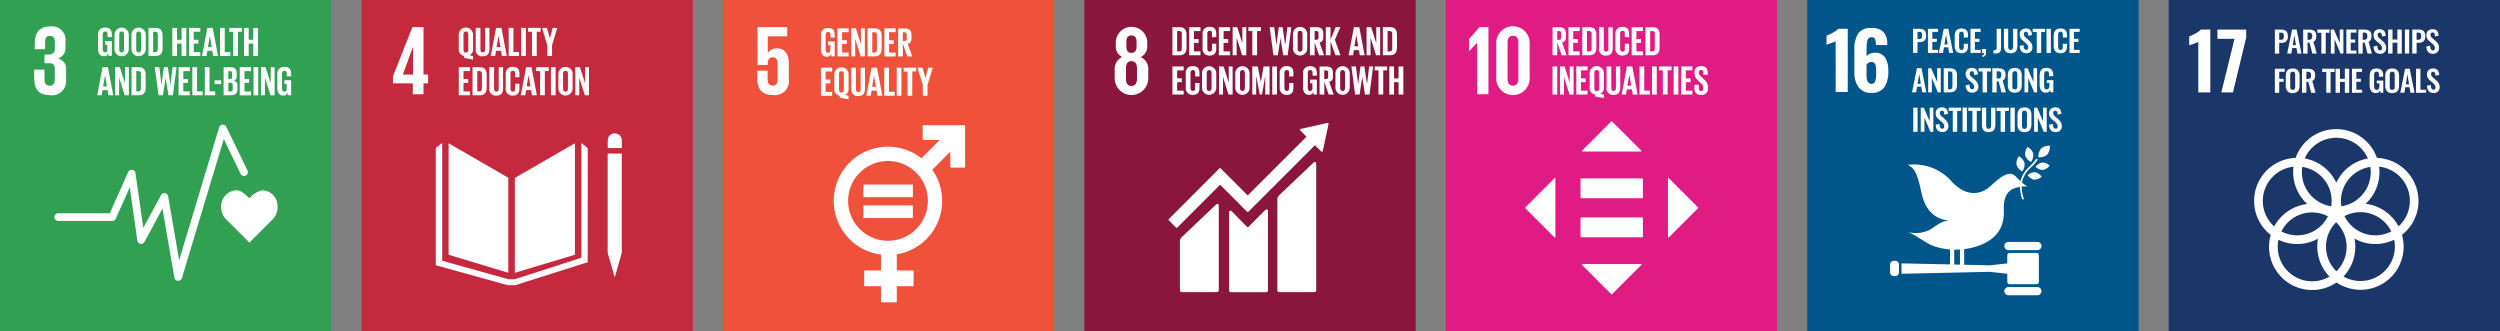 <svg xmlns="http://www.w3.org/2000/svg" viewBox="0 0 256.665 34.016"><rect x="0" y="0" width="256.665" height="34.016" fill="#808080" stroke="none"/><defs><style>.cls-1{fill:#e01b83;}.cls-2{fill:#8a163e;}.cls-3{fill:#32a053;}.cls-4{fill:#f0513a;}.cls-5{fill:#c4293e;}.cls-6{fill:#00558a;}.cls-7{fill:#1b3668;}.cls-8{fill:#fff;}</style></defs><g id="Layer_2" data-name="Layer 2"><g id="Layer_1-2" data-name="Layer 1"><rect class="cls-1" x="148.433" width="34.016" height="34.016"></rect><rect class="cls-2" x="111.325" width="34.016" height="34.016"></rect><rect class="cls-3" width="34.016" height="34.016"></rect><rect class="cls-4" x="74.217" width="34.016" height="34.016"></rect><rect class="cls-5" x="37.108" width="34.016" height="34.016"></rect><rect class="cls-6" x="185.541" width="34.016" height="34.016"></rect><rect class="cls-7" x="222.649" width="34.016" height="34.016"></rect><path class="cls-8" d="M151.641,4.4l-.813.845h-.01V4.033l1.068-1.252h.926v6.9h-1.16V4.4Zm3.134,3.682c0,.417.152.712.549.712s.559-.295.559-.712v-3.7c0-.417-.152-.712-.559-.712s-.549.295-.549.712v3.7m2.268-.183a1.72,1.72,0,1,1-3.428,0V4.561a1.72,1.72,0,1,1,3.428,0V7.9m2.991-4.711c.166,0,.238.077.238.234v.424a.209.209,0,0,1-.238.238h-.161v-.9Zm.294,2.485h.509l-.463-1.308c.276-.064.387-.247.387-.557V3.438c0-.4-.179-.646-.667-.646h-.7v2.88h.484V4.351Zm.7,0h1.156V5.277h-.672V4.4h.48V4.011h-.48V3.187h.672V2.792h-1.156Zm1.9-.395V3.187h.2a.253.253,0,0,1,.277.289V4.984c0,.174-.077.293-.277.293Zm.964-1.712c0-.446-.183-.773-.7-.773h-.748v2.88h.748c.518,0,.7-.332.7-.773V3.565m1.235-.773V5.018c0,.17-.068.284-.238.284s-.238-.114-.238-.284V2.792h-.484V4.971a.65.65,0,0,0,.722.735c.493,0,.684-.289.684-.735V2.792Zm.722,2.136a.681.681,0,0,0,.722.777c.514,0,.684-.3.684-.717v-.5h-.442v.532c0,.169-.059.28-.233.28s-.247-.123-.247-.3V3.458c0-.174.073-.3.247-.3s.233.1.233.28v.378h.442V3.48c0-.425-.149-.723-.684-.723a.68.68,0,0,0-.722.778V4.928m1.669.744h1.156V5.277H168V4.4h.48V4.011H168V3.187h.672V2.792h-1.156Zm1.9-.395V3.187h.2a.252.252,0,0,1,.276.289V4.984c0,.174-.076.293-.276.293Zm.965-1.712c0-.446-.183-.773-.7-.773h-.748v2.88h.748c.518,0,.7-.332.7-.773V3.565M159.389,9.706h.484V6.826h-.484Zm1.741,0h.425V6.826h-.4V8.479l-.522-1.653h-.476V9.707h.408V7.9Zm.7,0h1.155V9.311h-.671V8.436h.48V8.045h-.48V7.221h.671v-.4h-1.155Zm2.353-.641c0,.17-.076.3-.25.3s-.247-.127-.247-.3V7.493c0-.174.077-.3.247-.3s.25.123.25.3V9.065m.484,1.007V9.711l-.356-.068a.692.692,0,0,0,.356-.68V7.57a.734.734,0,1,0-1.465,0V8.963a.663.663,0,0,0,.552.744V9.9ZM165.9,6.826V9.052c0,.17-.068.285-.238.285s-.238-.115-.238-.285V6.826h-.484v2.18a.649.649,0,0,0,.722.734c.493,0,.684-.288.684-.734V6.826Zm1.381.811h0l.191,1.156h-.387Zm-.34,2.069.085-.527h.514l.089.527h.5l-.548-2.88h-.552l-.544,2.88Zm1.384,0h1.062V9.311h-.578V6.826h-.484Zm1.283,0h.484V6.826h-.484Zm.709-2.485h.4V9.706h.489V7.221h.4v-.4h-1.287Zm1.511,2.485h.484V6.826h-.484Zm.765,0h1.156V9.311h-.672V8.436h.48V8.045h-.48V7.221h.672v-.4H172.6Zm1.368-.62a.6.6,0,0,0,.684.654.623.623,0,0,0,.705-.675V8.924a.966.966,0,0,0-.391-.747l-.31-.306c-.14-.136-.229-.23-.229-.391V7.421a.212.212,0,0,1,.229-.238c.153,0,.23.08.23.246V7.68h.441V7.446c0-.416-.191-.654-.675-.654a.6.6,0,0,0-.679.633v.1a.972.972,0,0,0,.4.769l.285.284a.521.521,0,0,1,.216.408v.11c0,.153-.068.255-.221.255s-.237-.093-.237-.255V8.7h-.451v.386M168.6,22.321h-6.264a.073.073,0,0,0-.069.076V24.28a.073.073,0,0,0,.069.076H168.6a.073.073,0,0,0,.069-.076V22.4a.073.073,0,0,0-.069-.076m0-4.006h-6.264a.073.073,0,0,0-.069.076v1.883a.073.073,0,0,0,.069.076H168.6a.073.073,0,0,0,.069-.076V18.391a.073.073,0,0,0-.069-.076m-.088-2.846L165.5,12.462a.052.052,0,0,0-.073,0l-3.007,3.007a.052.052,0,0,0,.036.089h6.014a.052.052,0,0,0,.037-.089m2.823,8.91,3.007-3.007a.052.052,0,0,0,0-.073l-3.007-3.007a.052.052,0,0,0-.089.036v6.014a.052.052,0,0,0,.089.037M162.421,27.2l3.007,3.007a.052.052,0,0,0,.073,0l3.007-3.007a.052.052,0,0,0-.036-.089h-6.014a.052.052,0,0,0-.037.089m-2.822-8.91L156.592,21.3a.052.052,0,0,0,0,.073l3.007,3.007a.052.052,0,0,0,.089-.036V18.329a.052.052,0,0,0-.089-.037m-24.783-1.558-3.473,3.3a.574.574,0,0,0-.2.5v9.26a.2.2,0,0,0,.2.2h3.588a.2.2,0,0,0,.2-.2V16.817c0-.109-.085-.308-.312-.083m-10.006,4.3-3.474,3.3a.576.576,0,0,0-.2.5v4.955a.2.2,0,0,0,.2.2h3.589a.2.2,0,0,0,.2-.2V21.121c0-.109-.086-.309-.312-.083M136.4,12.727a.1.1,0,0,0-.03-.075.1.1,0,0,0-.064-.028h-.019l-.028,0-2.66.6-.048.006a.107.107,0,0,0-.052.026.1.1,0,0,0,0,.144l.03.03.607.607L128.1,20.065l-2.783-2.783a.08.08,0,0,0-.114,0l-.755.755h0L119.991,22.5a.08.08,0,0,0,0,.113l.756.757a.08.08,0,0,0,.113,0l4.406-4.406,2.02,2.02,0,.01.756.754a.079.079,0,0,0,.113,0L135,14.908l.638.638a.1.1,0,0,0,.171-.066v-.009l.584-2.714Zm-6.562,8.891-1.681,1.694a.079.079,0,0,1-.108,0l-1.522-1.552c-.279-.278-.34-.052-.34.057v7.981a.2.2,0,0,0,.2.2h3.589a.2.2,0,0,0,.2-.2V21.681c0-.11-.085-.31-.332-.063M117.887,7.989a1.723,1.723,0,1,1-3.445,0V7.237a1.357,1.357,0,0,1,.761-1.382,1.224,1.224,0,0,1-.65-1.2V4.371a1.616,1.616,0,1,1,3.232,0v.285a1.213,1.213,0,0,1-.671,1.2,1.364,1.364,0,0,1,.773,1.382v.752M115.64,4.768c0,.416.143.66.519.66s.528-.244.528-.66V4.3c0-.416-.142-.66-.528-.66s-.519.244-.519.66Zm1.088,2.225c0-.417-.153-.711-.569-.711s-.559.294-.559.711V8.111c0,.417.152.711.559.711s.569-.294.569-.711Zm5.088-3.428c0-.446-.182-.773-.7-.773h-.748v2.88h.748c.519,0,.7-.331.7-.773V3.565m-.964,1.712V3.187h.2a.253.253,0,0,1,.276.289V4.984c0,.174-.077.293-.276.293Zm1.24.395h1.155V5.277h-.67V4.4h.479V4.011h-.479V3.187h.67V2.792h-1.155Zm1.372-.743a.681.681,0,0,0,.723.777c.513,0,.683-.306.683-.717v-.5h-.442v.531c0,.17-.059.28-.233.28s-.246-.124-.246-.3V3.46c0-.175.071-.3.246-.3s.233.1.233.281v.378h.442v-.34c0-.425-.149-.723-.683-.723a.68.68,0,0,0-.723.778V4.929m1.669.743h1.155V5.277h-.67V4.4h.479V4.011h-.479V3.187h.67V2.792h-1.155Zm2.392,0h.424V2.793h-.4V4.444l-.522-1.651h-.476V5.672h.408V3.863Zm.645-2.485h.4V5.672h.489V3.187h.4V2.792H128.17Zm3.289.705.285,1.78h.459l.373-2.88h-.407l-.221,1.826h0l-.267-1.826h-.395l-.243,1.826h0l-.226-1.826h-.467l.387,2.88h.454l.272-1.78Zm1.283,1.037a.734.734,0,1,0,1.466,0V3.536a.734.734,0,1,0-1.466,0V4.929m.981.077c0,.174-.076.3-.25.3s-.246-.123-.246-.3V3.46c0-.175.076-.3.246-.3s.25.123.25.3V5.006m1.7.667h.51l-.463-1.309c.276-.063.387-.246.387-.556v-.37c0-.4-.179-.645-.667-.645h-.706v2.88h.485V4.352Zm-.293-2.485c.166,0,.238.076.238.233v.425a.21.21,0,0,1-.238.238h-.161v-.9Zm1.979,2.484h.51l-.573-1.584.561-1.3h-.476L136.6,4.057V2.792h-.485v2.88h.485V4.27Zm1.8,0L139,5.145h.515l.088.527h.5l-.548-2.88H139l-.543,2.88ZM139.25,3.6h0l.19,1.155h-.386Zm2.023,2.068h.424V2.793h-.4V4.444l-.522-1.651h-.476V5.672h.408V3.863Zm2.148-2.107c0-.446-.182-.773-.7-.773h-.748v2.88h.748c.519,0,.7-.331.7-.773V3.565m-.964,1.712V3.187h.2a.253.253,0,0,1,.276.289V4.984c0,.174-.077.293-.276.293Zm-22.089,4.43h1.155v-.4h-.67V8.436h.479V8.045h-.479V7.221h.67v-.4h-1.155Zm1.372-.744a.681.681,0,0,0,.722.777c.514,0,.684-.306.684-.717v-.5H122.7v.531c0,.17-.059.28-.233.28s-.246-.124-.246-.3V7.494c0-.175.071-.3.246-.3s.233.1.233.281v.378h.442v-.34c0-.426-.149-.723-.684-.723a.68.68,0,0,0-.722.778V8.963m1.669,0a.734.734,0,1,0,1.466,0V7.57a.734.734,0,1,0-1.466,0V8.963m.981.077c0,.174-.076.3-.25.3s-.246-.123-.246-.3V7.494c0-.175.076-.3.246-.3s.25.123.25.3V9.04m1.738.666h.424V6.826h-.4V8.479l-.522-1.653h-.476v2.88h.408V7.9Zm.7-.743a.734.734,0,1,0,1.466,0V7.57a.734.734,0,1,0-1.466,0V8.963m.981.077c0,.174-.076.3-.25.3s-.247-.123-.247-.3V7.494c0-.175.077-.3.247-.3s.25.123.25.3V9.04m2.094.667h.442V6.826h-.612l-.281,1.624h0l-.315-1.624h-.565V9.707h.4V7.837h.009l.361,1.87h.225l.327-1.87h.013Zm.717,0h.484V6.826h-.484Zm.765-.743a.681.681,0,0,0,.723.777c.513,0,.683-.306.683-.717v-.5h-.442v.531c0,.17-.059.28-.233.28s-.246-.124-.246-.3V7.494c0-.175.071-.3.246-.3s.233.1.233.281v.378h.442v-.34c0-.426-.149-.723-.683-.723a.68.68,0,0,0-.723.778V8.963m3.128-.412h.23v.51c0,.187-.082.276-.238.276s-.238-.123-.238-.3V7.494c0-.175.076-.3.25-.3s.243.1.243.281v.292h.442V7.515c0-.425-.158-.722-.693-.722a.683.683,0,0,0-.727.777V8.963c0,.446.192.777.608.777a.436.436,0,0,0,.463-.348v.314h.349V8.169h-.689Zm1.9,1.156h.51L136.462,8.4c.276-.064.387-.247.387-.557v-.37c0-.4-.179-.645-.667-.645h-.706v2.88h.485V8.386Zm-.293-2.485c.166,0,.238.076.238.233V7.88a.21.21,0,0,1-.238.238h-.161v-.9Zm.99,1.741a.734.734,0,1,0,1.466,0V7.57a.734.734,0,1,0-1.466,0V8.963m.981.077c0,.174-.076.3-.25.3s-.246-.123-.246-.3V7.494c0-.175.076-.3.246-.3s.25.123.25.3V9.04m1.767-1.113.285,1.78h.459l.373-2.881h-.407l-.221,1.827h0l-.267-1.827h-.4l-.243,1.827h0l-.226-1.827h-.467l.387,2.881h.454l.272-1.78Zm1.27-.706h.4V9.707h.488V7.221h.4v-.4H141.13Zm2.463,2.486h.488V6.827h-.488V8.046h-.467V6.827h-.485v2.88h.485V8.437h.467ZM28.486,21.278a1.606,1.606,0,0,0-1.551-1.741,2.406,2.406,0,0,0-1.337.826c-.307-.314-.833-.827-1.3-.827a1.634,1.634,0,0,0-1.589,1.741,1.765,1.765,0,0,0,.5,1.232l2.4,2.4,2.392-2.4,0,0a1.764,1.764,0,0,0,.5-1.232m-10.2,7.548a.391.391,0,0,0,.376-.28l4.3-14.272,1.721,3.568a.394.394,0,0,0,.71-.342L23.23,13.021a.394.394,0,0,0-.732.058L18.392,26.72l-1.127-6.563a.393.393,0,0,0-.734-.12l-1.818,3.369-.806-5.638a.394.394,0,0,0-.749-.105l-1.883,4.229H5.967a.394.394,0,0,0,0,.787h5.564a.393.393,0,0,0,.359-.233l1.432-3.216L14.1,24.7a.393.393,0,0,0,.736.131l1.842-3.417L17.9,28.5a.393.393,0,0,0,.364.326h.024M5.107,9.768A1.457,1.457,0,0,0,6.784,8.193V7.177A1.06,1.06,0,0,0,5.93,6.008,1.1,1.1,0,0,0,6.723,4.89v-.6A1.386,1.386,0,0,0,5.188,2.716c-1.2,0-1.615.711-1.615,1.728v.609H4.629v-.7c0-.427.133-.671.5-.671s.5.244.5.62v.742c0,.365-.244.558-.619.558H4.568v.885h.488c.406,0,.569.193.569.559V8.183c0,.365-.163.62-.518.62-.4,0-.539-.264-.539-.671V7.146H3.512v.9c0,1.047.417,1.718,1.6,1.718M10.792,4.59h.23V5.1c0,.187-.082.276-.238.276s-.238-.123-.238-.3V3.533c0-.175.076-.3.25-.3s.243.1.243.281v.292h.442V3.553c0-.424-.158-.721-.693-.721a.683.683,0,0,0-.727.777V5c0,.446.192.777.608.777a.436.436,0,0,0,.463-.348v.314h.349V4.208h-.689ZM11.756,5a.734.734,0,1,0,1.466,0V3.609a.734.734,0,1,0-1.466,0V5m.981.077c0,.174-.076.3-.25.3s-.246-.123-.246-.3V3.533c0-.175.076-.3.246-.3s.25.123.25.3V5.079M13.5,5a.734.734,0,1,0,1.466,0V3.609a.734.734,0,1,0-1.466,0V5m.981.077c0,.174-.076.3-.25.3s-.246-.123-.246-.3V3.533c0-.175.076-.3.246-.3s.25.123.25.3V5.079m2.209-1.441c0-.446-.182-.773-.7-.773h-.748v2.88h.748c.519,0,.7-.331.7-.773V3.638M15.723,5.35V3.26h.2a.253.253,0,0,1,.276.289V5.057c0,.174-.077.293-.276.293Zm2.92.4h.488V2.865h-.488V4.084h-.467V2.865h-.485v2.88h.485V4.475h.467Zm.764,0h1.155v-.4h-.67V4.475h.479V4.084h-.479V3.26h.67V2.865H19.407Zm1.8,0,.084-.527H21.8l.088.527h.5l-.549-2.88h-.552l-.543,2.88Zm.339-2.068h0l.19,1.155h-.386Zm1.045,2.069H23.65v-.4h-.577V2.865h-.485Zm.951-2.486h.4V5.746h.488V3.26h.4V2.865H23.539ZM26,5.745h.488V2.865H26V4.084h-.467V2.865h-.485v2.88h.485V4.475H26ZM10.444,9.78l.084-.527h.515l.088.527h.5L11.08,6.9h-.552L9.985,9.78Zm.339-2.068h.005l.19,1.155h-.386Zm2.023,2.067h.424V6.9h-.4V8.552L12.3,6.9h-.476v2.88h.408V7.97Zm2.148-2.106c0-.446-.182-.773-.7-.773h-.748V9.78h.748c.519,0,.7-.331.7-.773V7.673M13.99,9.385V7.3h.2a.253.253,0,0,1,.276.289V9.092c0,.174-.077.293-.276.293ZM17.008,8l.285,1.78h.459l.373-2.88h-.407L17.5,8.726h0L17.225,6.9h-.4l-.243,1.826h0L16.358,6.9h-.467l.387,2.88h.454L17,8Zm1.324,1.781h1.155v-.4h-.67V8.51H19.3V8.119h-.479V7.3h.67V6.9H18.332Zm1.415,0h1.062v-.4h-.577V6.9h-.485Zm1.282,0h1.062v-.4h-.577V6.9h-.485Zm1-1.144h.68V8.246h-.68Zm.926,1.143h.752c.484,0,.668-.224.668-.633V8.764a.436.436,0,0,0-.362-.479.421.421,0,0,0,.289-.459V7.532c0-.407-.162-.633-.646-.633h-.7ZM23.438,7.3H23.6a.2.2,0,0,1,.234.233v.353a.2.2,0,0,1-.229.234h-.17Zm.208,1.189c.17,0,.242.081.242.233v.435a.208.208,0,0,1-.238.233h-.212v-.9Zm.968,1.3h1.155v-.4H25.1V8.51h.479V8.119H25.1V7.3h.67V6.9H24.614Zm1.414,0h.484V6.9h-.484Zm1.742,0h.424V6.9h-.4V8.552L27.268,6.9h-.476v2.88H27.2V7.97ZM29.2,8.624h.23v.51c0,.187-.082.276-.238.276s-.238-.123-.238-.3V7.567c0-.175.076-.3.25-.3s.243.1.243.281v.292h.442V7.587c0-.424-.158-.721-.693-.721a.683.683,0,0,0-.727.777V9.036c0,.446.192.777.608.777a.436.436,0,0,0,.463-.348v.314h.349V8.242H29.2Zm69.829,4.228a.055.055,0,0,1,.055.054v4.247a.055.055,0,0,1-.055.054H97.618a.055.055,0,0,1-.055-.054v-1.58l-1.85,1.852a5.558,5.558,0,0,1-3.644,8.687v1.653h1.675a.054.054,0,0,1,.054.054v1.512a.054.054,0,0,1-.054.054H92.069v1.6a.055.055,0,0,1-.055.054H90.5a.054.054,0,0,1-.054-.054v-1.6H88.773a.053.053,0,0,1-.055-.054V27.819a.054.054,0,0,1,.055-.054h1.675V26.139a5.562,5.562,0,1,1,4.148-9.89l1.878-1.878H94.782a.054.054,0,0,1-.054-.054V12.906a.054.054,0,0,1,.054-.054h4.247M91.166,24.719a4.095,4.095,0,1,0-4.094-4.094,4.1,4.1,0,0,0,4.094,4.094m2.5-5.775H88.7a.052.052,0,0,0-.054.049v1.2a.051.051,0,0,0,.054.049h4.966a.051.051,0,0,0,.055-.049v-1.2a.052.052,0,0,0-.055-.049m0,2.146H88.7a.052.052,0,0,0-.054.05v1.2a.051.051,0,0,0,.054.049h4.966a.051.051,0,0,0,.055-.049v-1.2a.053.053,0,0,0-.055-.05M79.811,4.966a1.046,1.046,0,0,0-.975.478h-.011V3.727h1.992V2.782H77.769V6.664h1.056V6.511c0-.407.184-.629.508-.629.356,0,.5.243.5.62V8.167c0,.367-.133.621-.489.621-.4,0-.537-.264-.537-.671V7.254H77.748v.781c0,1.048.416,1.719,1.595,1.719a1.433,1.433,0,0,0,1.646-1.575V6.491c0-1.087-.558-1.525-1.178-1.525m5.2-.331h.229v.51c0,.187-.081.276-.238.276s-.238-.123-.238-.3V3.578c0-.175.077-.3.251-.3s.242.1.242.281v.292H85.7V3.6c0-.424-.158-.721-.692-.721a.683.683,0,0,0-.727.777V5.047c0,.446.192.777.608.777a.436.436,0,0,0,.463-.348V5.79H85.7V4.253h-.688Zm.964,1.156h1.155V5.4h-.671V4.52h.48V4.129h-.48V3.305h.671V2.91H85.977Zm2.392,0h.424V2.91h-.4V4.563L87.867,2.91h-.476V5.79H87.8V3.981Zm2.148-2.107c0-.446-.182-.773-.7-.773h-.748V5.79h.748c.519,0,.7-.331.7-.773V3.683M89.553,5.4V3.305h.2a.252.252,0,0,1,.276.289V5.1c0,.174-.076.293-.276.293Zm1.24.4h1.156V5.4h-.672V4.52h.48V4.129h-.48V3.305h.672V2.91H90.793Zm2.353,0h.509l-.462-1.309c.275-.063.386-.246.386-.556v-.37c0-.4-.179-.645-.667-.645h-.705v2.88h.484V4.47Zm-.293-2.485c.165,0,.238.076.238.233v.425a.21.21,0,0,1-.238.238h-.162v-.9Zm-8.571,6.52h1.156v-.4h-.672V8.555h.48V8.164h-.48V7.34h.672V6.945H84.282Zm2.838.365V9.83l-.357-.068a.691.691,0,0,0,.357-.68V7.689a.734.734,0,1,0-1.465,0V9.082a.662.662,0,0,0,.552.743v.2Zm-.484-1.007c0,.17-.077.3-.251.3s-.246-.128-.246-.3V7.613c0-.175.077-.3.246-.3s.251.123.251.3V9.184m1.72-2.239V9.171c0,.17-.068.284-.238.284s-.238-.114-.238-.284V6.945H87.4V9.124a.651.651,0,0,0,.723.736c.493,0,.684-.289.684-.736V6.945Zm1.04,2.88L89.48,9.3H90l.089.527h.5l-.549-2.88H89.48l-.543,2.88Zm.339-2.068h0l.191,1.155h-.386ZM90.78,9.826h1.062v-.4h-.578V6.945H90.78Zm1.283,0h.483V6.944h-.483Zm.709-2.485h.4V9.826h.489V7.34h.4V6.945H92.772Zm2.99-.395H95.3l-.293,1.092h0l-.293-1.092H94.2l.54,1.784v1.1h.484v-1.1Zm-43.578,11.3-6.13-3.539V26.153L52.184,28Zm.673.024v9.739l6.168-1.855V14.706Zm9.71,7.682h-.18l.725,2.534.724-2.534h0V15.765H62.387V25.95ZM60.342,15.2l-.657-.519V26.464l-6.81,2.2h-.692L45.4,26.77V14.678l-.657.519V27.231l7.405,2.05h.754l6.832-2.169.6-.178Zm3.5-.781a.725.725,0,0,0-1.45,0V15.2h1.45ZM42.384,8.557H40.341V7.846l2-5.061h1.138V7.653h.469v.9h-.469V9.675h-1.1Zm.02-.9V4.818h-.01L41.358,7.653Zm6.16-1.543V5.749l-.357-.068A.691.691,0,0,0,48.564,5V3.608a.734.734,0,1,0-1.465,0V5a.662.662,0,0,0,.552.743v.2ZM48.08,5.1c0,.17-.077.3-.25.3s-.247-.128-.247-.3V3.532c0-.175.077-.3.247-.3s.25.123.25.3V5.1M49.8,2.864V5.09c0,.17-.068.284-.238.284s-.238-.114-.238-.284V2.864H48.84V5.043a.65.65,0,0,0,.722.736c.493,0,.684-.289.684-.736V2.864Zm1.04,2.88.085-.527h.515l.089.527h.5l-.548-2.879h-.552l-.543,2.879Zm.34-2.068h0l.191,1.155h-.386Zm1.045,2.069h1.062v-.4h-.578V2.864h-.484Zm1.282,0h.484V2.864h-.484Zm.71-2.486h.4V5.745h.488V3.259h.4V2.864H54.217Zm2.991-.394h-.464l-.293,1.092h0l-.293-1.092h-.506l.54,1.784v1.1h.484v-1.1ZM47.1,9.78h1.155v-.4h-.671V8.509h.481V8.118h-.481V7.294h.671V6.9H47.1Zm2.863-2.108c0-.446-.183-.773-.7-.773h-.748v2.88h.748c.518,0,.7-.331.7-.773V7.672M49,9.384V7.294h.2a.252.252,0,0,1,.276.289V9.091c0,.174-.076.293-.276.293ZM51.2,6.9V9.125c0,.17-.068.284-.238.284s-.238-.114-.238-.284V6.9h-.484V9.078a.65.65,0,0,0,.722.736c.493,0,.684-.289.684-.736V6.9Zm.722,2.137a.681.681,0,0,0,.722.777c.514,0,.684-.306.684-.717V8.6h-.442V9.13c0,.17-.059.28-.233.28s-.247-.124-.247-.3V7.567c0-.175.072-.3.247-.3s.233.1.233.281v.377h.442v-.34c0-.425-.149-.722-.684-.722a.68.68,0,0,0-.722.778V9.036m2.009.743.084-.527h.515l.089.527h.5L54.564,6.9h-.552l-.543,2.88Zm.339-2.069h0l.191,1.156h-.386Zm.778-.416h.4V9.78h.488V7.294h.4V6.9H55.045Zm1.512,2.485h.484V6.9h-.484Zm.765-.744a.734.734,0,1,0,1.466,0V7.642a.734.734,0,1,0-1.466,0V9.035m.981.077c0,.174-.076.3-.25.3s-.247-.123-.247-.3V7.566c0-.175.077-.3.247-.3s.25.123.25.3V9.112m1.738.666h.424V6.9h-.4V8.551L59.539,6.9h-.476v2.88h.408V7.969Zm128.417-.333H189.7V2.959h-.969a2.255,2.255,0,0,1-.548.392,5.244,5.244,0,0,1-.661.32v.921c.059-.026.2-.077.424-.152a5.321,5.321,0,0,0,.513-.2Zm2.35-.489a1.534,1.534,0,0,0,1.318.577,1.5,1.5,0,0,0,1.337-.589,2.932,2.932,0,0,0,.4-1.661,2.488,2.488,0,0,0-.324-1.365,1.151,1.151,0,0,0-1.045-.5,1.333,1.333,0,0,0-.528.1.7.7,0,0,0-.337.276V5.137a5.491,5.491,0,0,1,.044-.793.787.787,0,0,1,.152-.4.4.4,0,0,1,.309-.12A.369.369,0,0,1,192.5,4a1.562,1.562,0,0,1,.088.628h1.177l-.008-.112a1.768,1.768,0,0,0-.392-1.233,1.652,1.652,0,0,0-1.249-.408,1.5,1.5,0,0,0-1.353.58A2.948,2.948,0,0,0,190.38,5.1V7.4a2.55,2.55,0,0,0,.428,1.553m1.714-.612a.376.376,0,0,1-.38.268q-.513,0-.513-.921V6.658a.672.672,0,0,1,.2-.208.529.529,0,0,1,.3-.088.4.4,0,0,1,.332.136.686.686,0,0,1,.132.36q.024.225.024.633a2.633,2.633,0,0,1-.1.853m4.341-2.91V4.326h.233a.7.7,0,0,0,.489-.161.662.662,0,0,0,.173-.506q0-.7-.634-.7h-.713V5.434Zm0-2.16h.146a.636.636,0,0,1,.176.019.172.172,0,0,1,.1.071.285.285,0,0,1,.042.114,1.337,1.337,0,0,1,.009.178.427.427,0,0,1-.068.278.341.341,0,0,1-.258.075h-.145Zm2.12,2.16V5.122h-.594V4.3h.464V3.986h-.464V3.274h.587V2.955h-1.038V5.434Zm.5,0,.1-.576h.429l.1.576h.421l-.5-2.479h-.471l-.5,2.479Zm.315-1.888.166,1.018h-.332Zm1.583,1.918a.922.922,0,0,0,.271-.036.566.566,0,0,0,.191-.1.512.512,0,0,0,.122-.162.8.8,0,0,0,.066-.208,1.444,1.444,0,0,0,.02-.249V4.5h-.435v.222c0,.039,0,.071,0,.094s0,.051,0,.083a.357.357,0,0,1-.014.077.3.3,0,0,1-.026.06.131.131,0,0,1-.042.05.248.248,0,0,1-.061.028.313.313,0,0,1-.085.011.205.205,0,0,1-.194-.093.635.635,0,0,1-.055-.31V3.676c0-.046,0-.084,0-.114s0-.062.01-.1a.3.3,0,0,1,.025-.085.26.26,0,0,1,.044-.062.148.148,0,0,1,.069-.043.333.333,0,0,1,.1-.014h.025a.189.189,0,0,1,.189.135,1.022,1.022,0,0,1,.02.25v.21h.435V3.643a1.2,1.2,0,0,0-.034-.3.615.615,0,0,0-.111-.223.453.453,0,0,0-.208-.145.905.905,0,0,0-.317-.05.926.926,0,0,0-.283.039.563.563,0,0,0-.2.108.517.517,0,0,0-.13.175.949.949,0,0,0-.07.232,1.741,1.741,0,0,0-.021.286v.864a1.628,1.628,0,0,0,.021.275.864.864,0,0,0,.07.228.524.524,0,0,0,.332.29.9.9,0,0,0,.283.04m1.966-.03V5.122h-.593V4.3h.463V3.986h-.463V3.274h.586V2.955H202.3V5.434Zm.2.42a.4.4,0,0,0,.347-.449V5.029h-.412v.405h.22a.266.266,0,0,1-.055.173.272.272,0,0,1-.145.09l.045.157m1.328-.368a.883.883,0,0,0,.272-.036.369.369,0,0,0,.174-.117.488.488,0,0,0,.09-.192,1.3,1.3,0,0,0,.027-.274l0-1.912h-.452v1.9a.358.358,0,0,1-.065.253.407.407,0,0,1-.265.059v.317Zm1.554-.022a.937.937,0,0,0,.286-.039.54.54,0,0,0,.2-.109.517.517,0,0,0,.125-.18A.993.993,0,0,0,207.1,4.9a2.151,2.151,0,0,0,.018-.3V2.955h-.438V4.648c0,.058,0,.108,0,.149a.778.778,0,0,1-.019.128.346.346,0,0,1-.042.107.2.2,0,0,1-.075.067.267.267,0,0,1-.234,0,.208.208,0,0,1-.076-.067.3.3,0,0,1-.043-.107.9.9,0,0,1-.02-.129c0-.041,0-.09,0-.148V2.955h-.438V4.6a1.994,1.994,0,0,0,.019.3.948.948,0,0,0,.065.238.507.507,0,0,0,.126.18.54.54,0,0,0,.2.109.951.951,0,0,0,.288.039m1.61,0a.61.61,0,0,0,.449-.169.59.59,0,0,0,.171-.44.865.865,0,0,0-.028-.224.747.747,0,0,0-.083-.194,1.155,1.155,0,0,0-.114-.157,1.7,1.7,0,0,0-.141-.142l-.323-.281a.751.751,0,0,1-.147-.165.378.378,0,0,1-.047-.2.238.238,0,0,1,.053-.162.239.239,0,0,1,.256-.05.2.2,0,0,1,.07.056.271.271,0,0,1,.042.092.774.774,0,0,1,.024.112c0,.037.007.08.009.13l.386-.076a1.394,1.394,0,0,0-.032-.212.736.736,0,0,0-.068-.183.461.461,0,0,0-.286-.241.71.71,0,0,0-.24-.034.664.664,0,0,0-.466.163.587.587,0,0,0-.17.448.741.741,0,0,0,.07.339.933.933,0,0,0,.214.261l.326.282a1.944,1.944,0,0,1,.141.136.507.507,0,0,1,.086.14.473.473,0,0,1,.038.189.266.266,0,0,1-.05.169.185.185,0,0,1-.154.063c-.177,0-.271-.164-.28-.492l-.394.083q.033.756.688.756m1.518-.03V3.289h.4V2.955h-1.27v.334h.416V5.434Zm.551,0h.445V2.954H210.1Zm1.431.031a.922.922,0,0,0,.271-.036.566.566,0,0,0,.191-.1.512.512,0,0,0,.122-.162.8.8,0,0,0,.066-.208,1.444,1.444,0,0,0,.02-.249V4.5h-.435v.222c0,.039,0,.071,0,.094s0,.051,0,.083a.357.357,0,0,1-.014.077.3.3,0,0,1-.026.06.131.131,0,0,1-.042.05.248.248,0,0,1-.061.028.313.313,0,0,1-.085.011.208.208,0,0,1-.195-.093.65.65,0,0,1-.054-.31V3.676c0-.046,0-.084,0-.114s.005-.062.01-.1a.3.3,0,0,1,.025-.085.26.26,0,0,1,.044-.062.148.148,0,0,1,.069-.043.333.333,0,0,1,.1-.014h.025a.189.189,0,0,1,.189.135,1.022,1.022,0,0,1,.02.25v.21h.435V3.643a1.15,1.15,0,0,0-.035-.3.6.6,0,0,0-.11-.223.453.453,0,0,0-.208-.145.905.905,0,0,0-.317-.05.926.926,0,0,0-.283.039.563.563,0,0,0-.2.108.517.517,0,0,0-.13.175.949.949,0,0,0-.07.232,1.741,1.741,0,0,0-.021.286v.864a1.628,1.628,0,0,0,.021.275.864.864,0,0,0,.07.228.524.524,0,0,0,.332.29.9.9,0,0,0,.283.04m1.966-.03V5.122h-.593V4.3h.463V3.986h-.463V3.274h.586V2.955h-1.038V5.434Zm-16.792,4.05.1-.576h.429l.1.576h.421l-.5-2.479h-.471l-.5,2.479Zm.315-1.888.166,1.018h-.332Zm1.3,1.888V8.009l.614,1.475h.3V7.005h-.374V8.41l-.607-1.405h-.311V9.484Zm1.814,0a1.194,1.194,0,0,0,.364-.048.531.531,0,0,0,.237-.153.615.615,0,0,0,.127-.251,1.424,1.424,0,0,0,.039-.36V7.779a1.327,1.327,0,0,0-.038-.347.544.544,0,0,0-.129-.239.538.538,0,0,0-.242-.142,1.338,1.338,0,0,0-.376-.045h-.577V9.485ZM200,7.329h.124a.694.694,0,0,1,.13.01.217.217,0,0,1,.147.089.2.2,0,0,1,.033.084.692.692,0,0,1,.014.109c0,.035,0,.083,0,.142v.906c0,.058,0,.1,0,.133s0,.066-.008.108a.312.312,0,0,1-.018.1.374.374,0,0,1-.035.069.134.134,0,0,1-.057.054.434.434,0,0,1-.086.028.51.51,0,0,1-.118.012H200Zm2.492,2.185a.61.61,0,0,0,.449-.169.589.589,0,0,0,.171-.439.867.867,0,0,0-.028-.225A.747.747,0,0,0,203,8.487a1.155,1.155,0,0,0-.114-.157,1.7,1.7,0,0,0-.141-.142l-.323-.281a.751.751,0,0,1-.147-.165.378.378,0,0,1-.047-.2.238.238,0,0,1,.053-.162.239.239,0,0,1,.256-.05.178.178,0,0,1,.07.056.271.271,0,0,1,.042.092.774.774,0,0,1,.024.112c0,.037.007.08.009.13l.386-.076a1.279,1.279,0,0,0-.032-.212.736.736,0,0,0-.068-.183.461.461,0,0,0-.286-.241.71.71,0,0,0-.24-.034.664.664,0,0,0-.466.163.587.587,0,0,0-.17.448.741.741,0,0,0,.07.339.933.933,0,0,0,.214.261l.326.282a1.944,1.944,0,0,1,.141.136.484.484,0,0,1,.086.14.474.474,0,0,1,.038.19.27.27,0,0,1-.05.169.186.186,0,0,1-.153.062q-.267,0-.281-.492l-.394.082q.033.758.688.757M204,9.484V7.34h.4V7.005h-1.27V7.34h.416V9.484Zm.99,0V8.353h.2l.3,1.131h.453L205.6,8.263a.429.429,0,0,0,.23-.215.909.909,0,0,0,.069-.382.868.868,0,0,0-.051-.316.445.445,0,0,0-.156-.2.639.639,0,0,0-.244-.108,1.561,1.561,0,0,0-.337-.032h-.568V9.484Zm0-2.167h.136a.34.34,0,0,1,.269.086.437.437,0,0,1,.073.285.408.408,0,0,1-.084.291.39.39,0,0,1-.285.085h-.109Zm1.86,2.2a.893.893,0,0,0,.333-.055.51.51,0,0,0,.222-.164.682.682,0,0,0,.121-.256,1.338,1.338,0,0,0,.039-.341V7.783a.936.936,0,0,0-.167-.6.666.666,0,0,0-.548-.205.95.95,0,0,0-.335.053.5.5,0,0,0-.222.16.673.673,0,0,0-.12.251,1.368,1.368,0,0,0-.038.342V8.7a.96.96,0,0,0,.166.608.662.662,0,0,0,.549.208m-.113-.354a.187.187,0,0,1-.074-.051.218.218,0,0,1-.042-.082.463.463,0,0,1-.021-.1A1.049,1.049,0,0,1,206.6,8.8V7.678a1.033,1.033,0,0,1,.009-.149.423.423,0,0,1,.034-.113.173.173,0,0,1,.079-.079.294.294,0,0,1,.134-.026.289.289,0,0,1,.133.026.166.166,0,0,1,.078.079.364.364,0,0,1,.036.113,1.051,1.051,0,0,1,.008.149V8.8a1.072,1.072,0,0,1,0,.121.463.463,0,0,1-.021.1.206.206,0,0,1-.043.082.2.2,0,0,1-.074.051.288.288,0,0,1-.112.019.3.3,0,0,1-.113-.019m1.48.324V8.009l.613,1.475h.3V7.005h-.374V8.41l-.607-1.405h-.311V9.484Zm1.838.033a.417.417,0,0,0,.42-.284l.033.251h.293V8.226h-.674v.291h.267v.2a1.331,1.331,0,0,1-.012.194.493.493,0,0,1-.044.142.208.208,0,0,1-.085.093.275.275,0,0,1-.135.03.215.215,0,0,1-.211-.1.729.729,0,0,1-.055-.328v-1c0-.041,0-.074,0-.1s0-.056.007-.09a.573.573,0,0,1,.015-.083.361.361,0,0,1,.028-.066.165.165,0,0,1,.046-.054.29.29,0,0,1,.066-.031.318.318,0,0,1,.091-.012.308.308,0,0,1,.113.018.187.187,0,0,1,.074.046.193.193,0,0,1,.041.081.671.671,0,0,1,.018.106c0,.035,0,.079,0,.134v.129h.433V7.7a.8.8,0,0,0-.161-.547.673.673,0,0,0-.527-.18.9.9,0,0,0-.341.058.487.487,0,0,0-.218.175.763.763,0,0,0-.113.272,1.714,1.714,0,0,0-.034.368v.807a1.105,1.105,0,0,0,.155.64.574.574,0,0,0,.506.22m-13.634,4.019h.445v-2.48h-.445Zm1.147,0V12.06l.614,1.475h.3V11.056h-.374v1.4l-.607-1.4h-.311v2.479Zm1.844.03a.61.61,0,0,0,.449-.169.589.589,0,0,0,.171-.439.867.867,0,0,0-.028-.225.747.747,0,0,0-.083-.194,1.155,1.155,0,0,0-.114-.157,1.7,1.7,0,0,0-.141-.142l-.323-.281a.751.751,0,0,1-.147-.165.378.378,0,0,1-.047-.2.238.238,0,0,1,.053-.162.239.239,0,0,1,.256-.05.2.2,0,0,1,.07.056.271.271,0,0,1,.042.092.774.774,0,0,1,.024.112c0,.037.007.08.009.13l.386-.076a1.279,1.279,0,0,0-.032-.212.736.736,0,0,0-.068-.183.461.461,0,0,0-.286-.241.71.71,0,0,0-.24-.034.664.664,0,0,0-.466.163.587.587,0,0,0-.17.448.741.741,0,0,0,.07.339.919.919,0,0,0,.214.261l.326.282a1.944,1.944,0,0,1,.141.136.507.507,0,0,1,.086.14.474.474,0,0,1,.038.19.268.268,0,0,1-.05.169.188.188,0,0,1-.154.062c-.177,0-.271-.164-.28-.492l-.394.083q.033.756.688.756m1.518-.03V11.39h.4v-.334h-1.27v.334h.416v2.145Zm.551,0h.446v-2.48h-.446Zm1.46,0V11.39h.4v-.334h-1.27v.334h.416v2.145Zm1.217.03a.937.937,0,0,0,.286-.039.54.54,0,0,0,.2-.109.517.517,0,0,0,.125-.18.993.993,0,0,0,.066-.238,2.151,2.151,0,0,0,.018-.3V11.057h-.438v1.692c0,.059,0,.108,0,.149a.778.778,0,0,1-.019.128.346.346,0,0,1-.042.107.2.2,0,0,1-.075.067.267.267,0,0,1-.234,0,.208.208,0,0,1-.076-.067.3.3,0,0,1-.043-.107.9.9,0,0,1-.02-.129c0-.041,0-.09,0-.148V11.057h-.438V12.7a1.994,1.994,0,0,0,.019.3.948.948,0,0,0,.065.238.507.507,0,0,0,.126.18.54.54,0,0,0,.2.109.951.951,0,0,0,.288.039m1.679-.03V11.39h.4v-.334h-1.27v.334h.416v2.145Zm.551,0h.446v-2.48h-.446Zm1.44.029a.893.893,0,0,0,.333-.055.519.519,0,0,0,.223-.164.7.7,0,0,0,.12-.256,1.338,1.338,0,0,0,.039-.341v-.915a.936.936,0,0,0-.167-.6.666.666,0,0,0-.548-.205.95.95,0,0,0-.335.053.5.5,0,0,0-.222.16.673.673,0,0,0-.12.251,1.368,1.368,0,0,0-.038.342v.915a.954.954,0,0,0,.166.608.662.662,0,0,0,.549.208m-.113-.354a.187.187,0,0,1-.074-.051.218.218,0,0,1-.042-.082.463.463,0,0,1-.021-.1,1.049,1.049,0,0,1-.006-.121V11.729a1.033,1.033,0,0,1,.009-.149.423.423,0,0,1,.034-.113.173.173,0,0,1,.079-.079.294.294,0,0,1,.134-.026.289.289,0,0,1,.133.026.166.166,0,0,1,.078.079.364.364,0,0,1,.036.113,1.051,1.051,0,0,1,.008.149v1.126a1.072,1.072,0,0,1,0,.121.463.463,0,0,1-.021.1.206.206,0,0,1-.043.082.2.2,0,0,1-.074.051.288.288,0,0,1-.112.019.3.3,0,0,1-.113-.019m1.48.324V12.06l.613,1.475h.3V11.056h-.374v1.4l-.607-1.4h-.311v2.479Zm1.843.03a.61.61,0,0,0,.449-.169.589.589,0,0,0,.171-.439.867.867,0,0,0-.028-.225.747.747,0,0,0-.083-.194,1.155,1.155,0,0,0-.114-.157,1.7,1.7,0,0,0-.141-.142l-.323-.281a.751.751,0,0,1-.147-.165.378.378,0,0,1-.047-.2.238.238,0,0,1,.053-.162.239.239,0,0,1,.256-.05.187.187,0,0,1,.07.056.271.271,0,0,1,.042.092.774.774,0,0,1,.024.112c0,.037.007.08.009.13l.386-.076a1.279,1.279,0,0,0-.032-.212.736.736,0,0,0-.068-.183.461.461,0,0,0-.286-.241.71.71,0,0,0-.24-.034.664.664,0,0,0-.466.163.587.587,0,0,0-.17.448.741.741,0,0,0,.07.339.919.919,0,0,0,.214.261l.326.282a1.944,1.944,0,0,1,.141.136.484.484,0,0,1,.086.14.474.474,0,0,1,.038.19.268.268,0,0,1-.05.169.188.188,0,0,1-.154.062c-.177,0-.271-.164-.28-.492l-.394.083q.033.756.688.756m-2.9,1.525a1.227,1.227,0,0,0-.235.87,1.229,1.229,0,0,0,.586.685,1.227,1.227,0,0,0,.235-.87,1.221,1.221,0,0,0-.586-.685m-.541,2.516a1.227,1.227,0,0,0,.235-.87,1.221,1.221,0,0,0-.586-.684,1.227,1.227,0,0,0-.236.869,1.229,1.229,0,0,0,.587.685m1.364-.472a1.092,1.092,0,0,0,.749.318,1.138,1.138,0,0,0,.695-.446,1.087,1.087,0,0,0-.749-.318,1.142,1.142,0,0,0-.695.446m.574-1.887a1.317,1.317,0,0,0-.279.912,1.261,1.261,0,0,0,.9-.279,1.318,1.318,0,0,0,.278-.912,1.258,1.258,0,0,0-.9.279m-.716,3.2a1.137,1.137,0,0,0,.771-.294,1.089,1.089,0,0,0-.668-.465,1.139,1.139,0,0,0-.771.3,1.089,1.089,0,0,0,.668.464m.355,6.391h-2.972a.421.421,0,1,0,0,.841h2.972a.421.421,0,0,0,0-.841m0,4.633h-2.972a.421.421,0,1,0,0,.841h2.972a.421.421,0,0,0,0-.841m-13.364-5.654a1.689,1.689,0,0,0-.206-.053s.076.024.206.053m13.254,2.155a.239.239,0,0,1,.24.239V28.94a.239.239,0,0,1-.24.239H206.32a.239.239,0,0,1-.239-.239v-.833l-1.8-.2-9.062.2V27.039l4.981.107V25.611a6.643,6.643,0,0,1-1.637-.336c-.9-.309-1.9-1.2-2.746-1.461a3.228,3.228,0,0,0,2.407-.277c1.035-.715,1.2-.8,1.846-.908-1.389-.118-2.4-.974-2.807-2.866-.384-1.8-.65-2.512-1.409-2.836a5.129,5.129,0,0,1,4.583,1.781c1.406,1.438,2.845,1.4,3.99.337s1.947-1.579,2.57-.88a5.769,5.769,0,0,0,.433.436,3.086,3.086,0,0,1,.981-1.556,4.911,4.911,0,0,0,.648-.759l.15.1a5.21,5.21,0,0,1-.67.786,2.846,2.846,0,0,0-.957,1.563,3.8,3.8,0,0,0,.57.407,3.179,3.179,0,0,0-.6.018,4.265,4.265,0,0,0,.248,1.294q-.09.009-.18.015a4.521,4.521,0,0,1-.242-1.284,3.052,3.052,0,0,0-.562.149c-.677.254-1.148.826-1.093,2.3.055,1.446-.5,3.02-3.024,3.733a7.254,7.254,0,0,1-1.045.213v1.6l2.626.061,1.8-.2v-.834a.239.239,0,0,1,.239-.239h2.753m-8.438,1.187.589.013V25.617c-.2.013-.393.019-.589.016Zm-5.671.037a.383.383,0,0,0-.352-.409H194.4a.383.383,0,0,0-.353.409v.74a.384.384,0,0,0,.353.409h.211a.384.384,0,0,0,.352-.409ZM225.69,9.486h1.234V3.035h-.963a2.193,2.193,0,0,1-.546.39,5.251,5.251,0,0,1-.657.318v.916c.059-.026.2-.076.422-.151a5.351,5.351,0,0,0,.51-.2Zm2.365,0h1.195l1.361-5.646v-.8h-2.954v.94h1.752ZM234,5.5v-1.1h.232a.691.691,0,0,0,.486-.159.658.658,0,0,0,.172-.5q0-.7-.63-.7h-.709V5.5Zm0-2.148h.146a.625.625,0,0,1,.174.019.168.168,0,0,1,.1.071.281.281,0,0,1,.042.113,1.571,1.571,0,0,1,.008.177.421.421,0,0,1-.067.276.338.338,0,0,1-.257.075H234ZM235.24,5.5l.1-.572h.427l.1.572h.418l-.5-2.465h-.468l-.5,2.465Zm.314-1.877.165,1.012h-.33ZM236.91,5.5V4.371h.2L237.4,5.5h.45l-.342-1.214a.424.424,0,0,0,.228-.214.9.9,0,0,0,.07-.38.856.856,0,0,0-.052-.314.448.448,0,0,0-.154-.2.66.66,0,0,0-.244-.107,1.531,1.531,0,0,0-.334-.032h-.565V5.5Zm0-2.156h.135a.341.341,0,0,1,.268.086.433.433,0,0,1,.073.283A.4.4,0,0,1,237.3,4a.389.389,0,0,1-.284.085h-.108ZM238.773,5.5V3.363h.4V3.032H237.91v.331h.414V5.5Zm.91,0V4.03l.609,1.466h.295V3.032h-.372v1.4l-.6-1.4H239.3V5.5Zm2.245,0v-.31h-.59V4.373h.461V4.056h-.461V3.349h.583V3.032h-1.032V5.5Zm.641,0V4.371h.2l.295,1.125h.45l-.342-1.214a.424.424,0,0,0,.228-.214.9.9,0,0,0,.069-.38.857.857,0,0,0-.051-.314.45.45,0,0,0-.155-.2.641.641,0,0,0-.243-.107,1.531,1.531,0,0,0-.334-.032h-.565V5.5Zm0-2.156h.135a.341.341,0,0,1,.268.086.439.439,0,0,1,.073.283.4.4,0,0,1-.084.29.389.389,0,0,1-.284.085h-.108Zm1.794,2.186a.61.61,0,0,0,.447-.168.589.589,0,0,0,.17-.437.852.852,0,0,0-.028-.223.715.715,0,0,0-.083-.194,1.307,1.307,0,0,0-.113-.156c-.04-.045-.087-.092-.14-.141l-.321-.279a.73.73,0,0,1-.147-.165.37.37,0,0,1-.047-.195.235.235,0,0,1,.053-.161.21.21,0,0,1,.152-.067.207.207,0,0,1,.1.017.171.171,0,0,1,.07.056.286.286,0,0,1,.043.091.954.954,0,0,1,.023.111c0,.037.007.08.009.13l.384-.076a1.507,1.507,0,0,0-.031-.21.782.782,0,0,0-.068-.182.48.48,0,0,0-.113-.147.512.512,0,0,0-.172-.094A.731.731,0,0,0,244.314,3a.658.658,0,0,0-.463.162.582.582,0,0,0-.169.446.722.722,0,0,0,.07.337.9.9,0,0,0,.213.259l.324.281c.06.054.107.1.14.135a.542.542,0,0,1,.086.139.485.485,0,0,1,.037.188.261.261,0,0,1-.05.168.182.182,0,0,1-.152.063q-.266,0-.28-.489l-.391.082q.033.752.684.752m1.267-.03V4.382h.5V5.5h.449V3.032h-.449v1.03h-.5V3.032h-.449V5.5Zm1.269,0h.444V3.031H246.9Zm1.205,0v-1.1h.232a.691.691,0,0,0,.486-.159.658.658,0,0,0,.172-.5q0-.7-.63-.7h-.709V5.5Zm0-2.148h.146a.625.625,0,0,1,.174.019.168.168,0,0,1,.1.071.266.266,0,0,1,.041.113,1.33,1.33,0,0,1,.009.177.421.421,0,0,1-.067.276.338.338,0,0,1-.257.075H248.1Zm1.685,2.177a.61.61,0,0,0,.447-.168.589.589,0,0,0,.17-.437.852.852,0,0,0-.028-.223A.747.747,0,0,0,250.3,4.5a1.307,1.307,0,0,0-.113-.156c-.04-.045-.087-.092-.14-.141l-.321-.279a.73.73,0,0,1-.147-.165.37.37,0,0,1-.047-.195.235.235,0,0,1,.053-.161.211.211,0,0,1,.153-.067.205.205,0,0,1,.1.017.171.171,0,0,1,.07.056.286.286,0,0,1,.043.091.954.954,0,0,1,.023.111c0,.037.007.08.009.13l.384-.076a1.366,1.366,0,0,0-.032-.21.737.737,0,0,0-.067-.182.48.48,0,0,0-.113-.147.512.512,0,0,0-.172-.094A.731.731,0,0,0,249.74,3a.658.658,0,0,0-.463.162.582.582,0,0,0-.169.446.722.722,0,0,0,.07.337.9.9,0,0,0,.213.259l.324.281c.06.054.107.1.14.135a.542.542,0,0,1,.086.139.485.485,0,0,1,.037.188.261.261,0,0,1-.05.168.182.182,0,0,1-.152.063q-.266,0-.28-.489l-.391.082q.033.752.684.752M234,9.525V8.4h.451V8.087H234V7.371h.563V7.06h-1.012V9.525Zm1.379.03a.891.891,0,0,0,.332-.055.511.511,0,0,0,.221-.163.7.7,0,0,0,.12-.254,1.379,1.379,0,0,0,.038-.34V7.834a.927.927,0,0,0-.166-.6.662.662,0,0,0-.545-.2.942.942,0,0,0-.333.053.5.5,0,0,0-.221.158.674.674,0,0,0-.119.25,1.363,1.363,0,0,0-.037.341v.909a.945.945,0,0,0,.165.605.655.655,0,0,0,.545.207m-.112-.352a.2.2,0,0,1-.074-.051.229.229,0,0,1-.042-.081.616.616,0,0,1-.021-.1c0-.033,0-.074,0-.12V7.729a1.018,1.018,0,0,1,.009-.148.383.383,0,0,1,.034-.112.162.162,0,0,1,.078-.079.353.353,0,0,1,.266,0,.171.171,0,0,1,.078.079.385.385,0,0,1,.035.112,1.036,1.036,0,0,1,.008.148v1.12a1.054,1.054,0,0,1,0,.12.526.526,0,0,1-.02.1.216.216,0,0,1-.044.081.191.191,0,0,1-.073.051.288.288,0,0,1-.112.019.292.292,0,0,1-.112-.019m1.509.323V8.4h.2l.295,1.126h.45l-.342-1.215a.424.424,0,0,0,.228-.214.9.9,0,0,0,.07-.379.858.858,0,0,0-.052-.315.447.447,0,0,0-.155-.2.633.633,0,0,0-.243-.107,1.467,1.467,0,0,0-.334-.033h-.565V9.526Zm0-2.156h.135a.341.341,0,0,1,.268.085.436.436,0,0,1,.073.284.4.4,0,0,1-.084.289.389.389,0,0,1-.284.085h-.108Zm2.491,2.155V7.391h.4V7.06h-1.263v.331h.414V9.525Zm.958,0V8.41h.5V9.525h.449V7.06h-.449V8.09h-.5V7.06h-.449V9.525Zm2.271,0V9.214h-.59V8.4h.461V8.084h-.461V7.377h.583V7.06h-1.032V9.525Zm1.437.033a.414.414,0,0,0,.418-.282l.033.249h.291V8.274h-.671v.289h.266v.2a1.311,1.311,0,0,1-.012.192.5.5,0,0,1-.043.142.217.217,0,0,1-.085.092.275.275,0,0,1-.135.03.214.214,0,0,1-.209-.1.727.727,0,0,1-.055-.327V7.8c0-.041,0-.074,0-.1s0-.055.007-.089a.573.573,0,0,1,.015-.083.361.361,0,0,1,.028-.066.171.171,0,0,1,.045-.053.279.279,0,0,1,.067-.031.306.306,0,0,1,.09-.012.34.34,0,0,1,.113.017.2.2,0,0,1,.072.046.172.172,0,0,1,.041.081.5.5,0,0,1,.018.105c0,.035,0,.079,0,.134v.128h.43V7.754a.793.793,0,0,0-.16-.543.67.67,0,0,0-.524-.179.87.87,0,0,0-.339.058.477.477,0,0,0-.217.174.764.764,0,0,0-.113.27,1.766,1.766,0,0,0-.033.366v.8a1.094,1.094,0,0,0,.154.636.57.57,0,0,0,.5.219m1.66,0a.891.891,0,0,0,.332-.055.511.511,0,0,0,.221-.163.7.7,0,0,0,.12-.254,1.379,1.379,0,0,0,.038-.34V7.834a.927.927,0,0,0-.166-.6.662.662,0,0,0-.545-.2.942.942,0,0,0-.333.053.5.5,0,0,0-.221.158.674.674,0,0,0-.119.25,1.363,1.363,0,0,0-.037.341v.909a.945.945,0,0,0,.165.605.655.655,0,0,0,.545.207m-.112-.352a.2.2,0,0,1-.074-.051.229.229,0,0,1-.042-.081.616.616,0,0,1-.021-.1c0-.033,0-.074,0-.12V7.729a1.018,1.018,0,0,1,.009-.148.383.383,0,0,1,.034-.112.162.162,0,0,1,.078-.079.353.353,0,0,1,.266,0,.171.171,0,0,1,.078.079.385.385,0,0,1,.035.112,1.036,1.036,0,0,1,.008.148v1.12a1.054,1.054,0,0,1,0,.12.526.526,0,0,1-.02.1.216.216,0,0,1-.044.081.191.191,0,0,1-.073.051.288.288,0,0,1-.112.019.292.292,0,0,1-.112-.019m1.356.322.1-.572h.427l.1.572h.418l-.5-2.465h-.468l-.5,2.465Zm.314-1.877.165,1.012h-.33Zm1.921,1.877V9.214h-.59V7.06h-.449V9.525Zm.768.03a.61.61,0,0,0,.447-.168.589.589,0,0,0,.17-.437.852.852,0,0,0-.028-.223.747.747,0,0,0-.083-.194,1.217,1.217,0,0,0-.113-.155,1.852,1.852,0,0,0-.14-.142l-.321-.279a.73.73,0,0,1-.147-.165.37.37,0,0,1-.047-.195.235.235,0,0,1,.053-.161.215.215,0,0,1,.153-.067.205.205,0,0,1,.1.017.171.171,0,0,1,.07.056.286.286,0,0,1,.043.091.954.954,0,0,1,.023.111c0,.037.007.08.009.13l.384-.076a1.366,1.366,0,0,0-.032-.21.752.752,0,0,0-.067-.182.48.48,0,0,0-.113-.147.512.512,0,0,0-.172-.094.731.731,0,0,0-.239-.033.658.658,0,0,0-.463.162.582.582,0,0,0-.169.446.722.722,0,0,0,.07.337.891.891,0,0,0,.213.259l.324.281c.06.054.107.1.14.135a.542.542,0,0,1,.086.139.486.486,0,0,1,.037.189.265.265,0,0,1-.05.168.185.185,0,0,1-.153.062q-.264,0-.279-.489l-.391.082q.033.752.684.752M248.3,20.627a4.42,4.42,0,0,1-1.7,3.484A4.424,4.424,0,0,1,239.879,29a4.425,4.425,0,0,1-6.751-4.879,4.424,4.424,0,0,1,2.556-7.913,4.426,4.426,0,0,1,8.347,0,4.432,4.432,0,0,1,4.264,4.423m-4.9-2.949a3.607,3.607,0,0,0-.046-.544,3.537,3.537,0,0,0-3.014,3.493,3.469,3.469,0,0,0,.046.543,3.537,3.537,0,0,0,3.014-3.492m-3.519,10.17a3.524,3.524,0,0,0-.033-5.036,3.524,3.524,0,0,0,.033,5.036m-3.506-10.714a3.607,3.607,0,0,0-.046.544,3.537,3.537,0,0,0,3.014,3.492,3.469,3.469,0,0,0,.046-.543,3.537,3.537,0,0,0-3.014-3.493M239,22.208a3.524,3.524,0,0,0-4.781,1.555A3.521,3.521,0,0,0,239,22.208m1.7-.024a3.524,3.524,0,0,0,4.8,1.574,3.524,3.524,0,0,0-4.8-1.574m-.842-8.041a3.54,3.54,0,0,0-3.24,2.125,4.439,4.439,0,0,1,3.24,2.488,4.442,4.442,0,0,1,3.241-2.488,3.54,3.54,0,0,0-3.241-2.125m-7.545,6.484a3.523,3.523,0,0,0,1.171,2.621,4.435,4.435,0,0,1,3.394-2.3,4.416,4.416,0,0,1-1.446-3.27,4.6,4.6,0,0,1,.037-.566,3.54,3.54,0,0,0-3.156,3.515m1.533,4.718a3.539,3.539,0,0,0,3.536,3.535,3.5,3.5,0,0,0,1.778-.486,4.409,4.409,0,0,1-1.175-3.892,4.425,4.425,0,0,1-4.062.111,3.53,3.53,0,0,0-.077.732m12.025-.029a3.51,3.51,0,0,0-.071-.707,4.418,4.418,0,0,1-4.074-.111,4.463,4.463,0,0,1,.082.847,4.412,4.412,0,0,1-1.215,3.042,3.53,3.53,0,0,0,5.278-3.071m-3-4.394a4.437,4.437,0,0,1,3.377,2.317,3.529,3.529,0,0,0-1.995-6.127,4.6,4.6,0,0,1,.037.566,4.415,4.415,0,0,1-1.419,3.244"></path></g></g></svg>